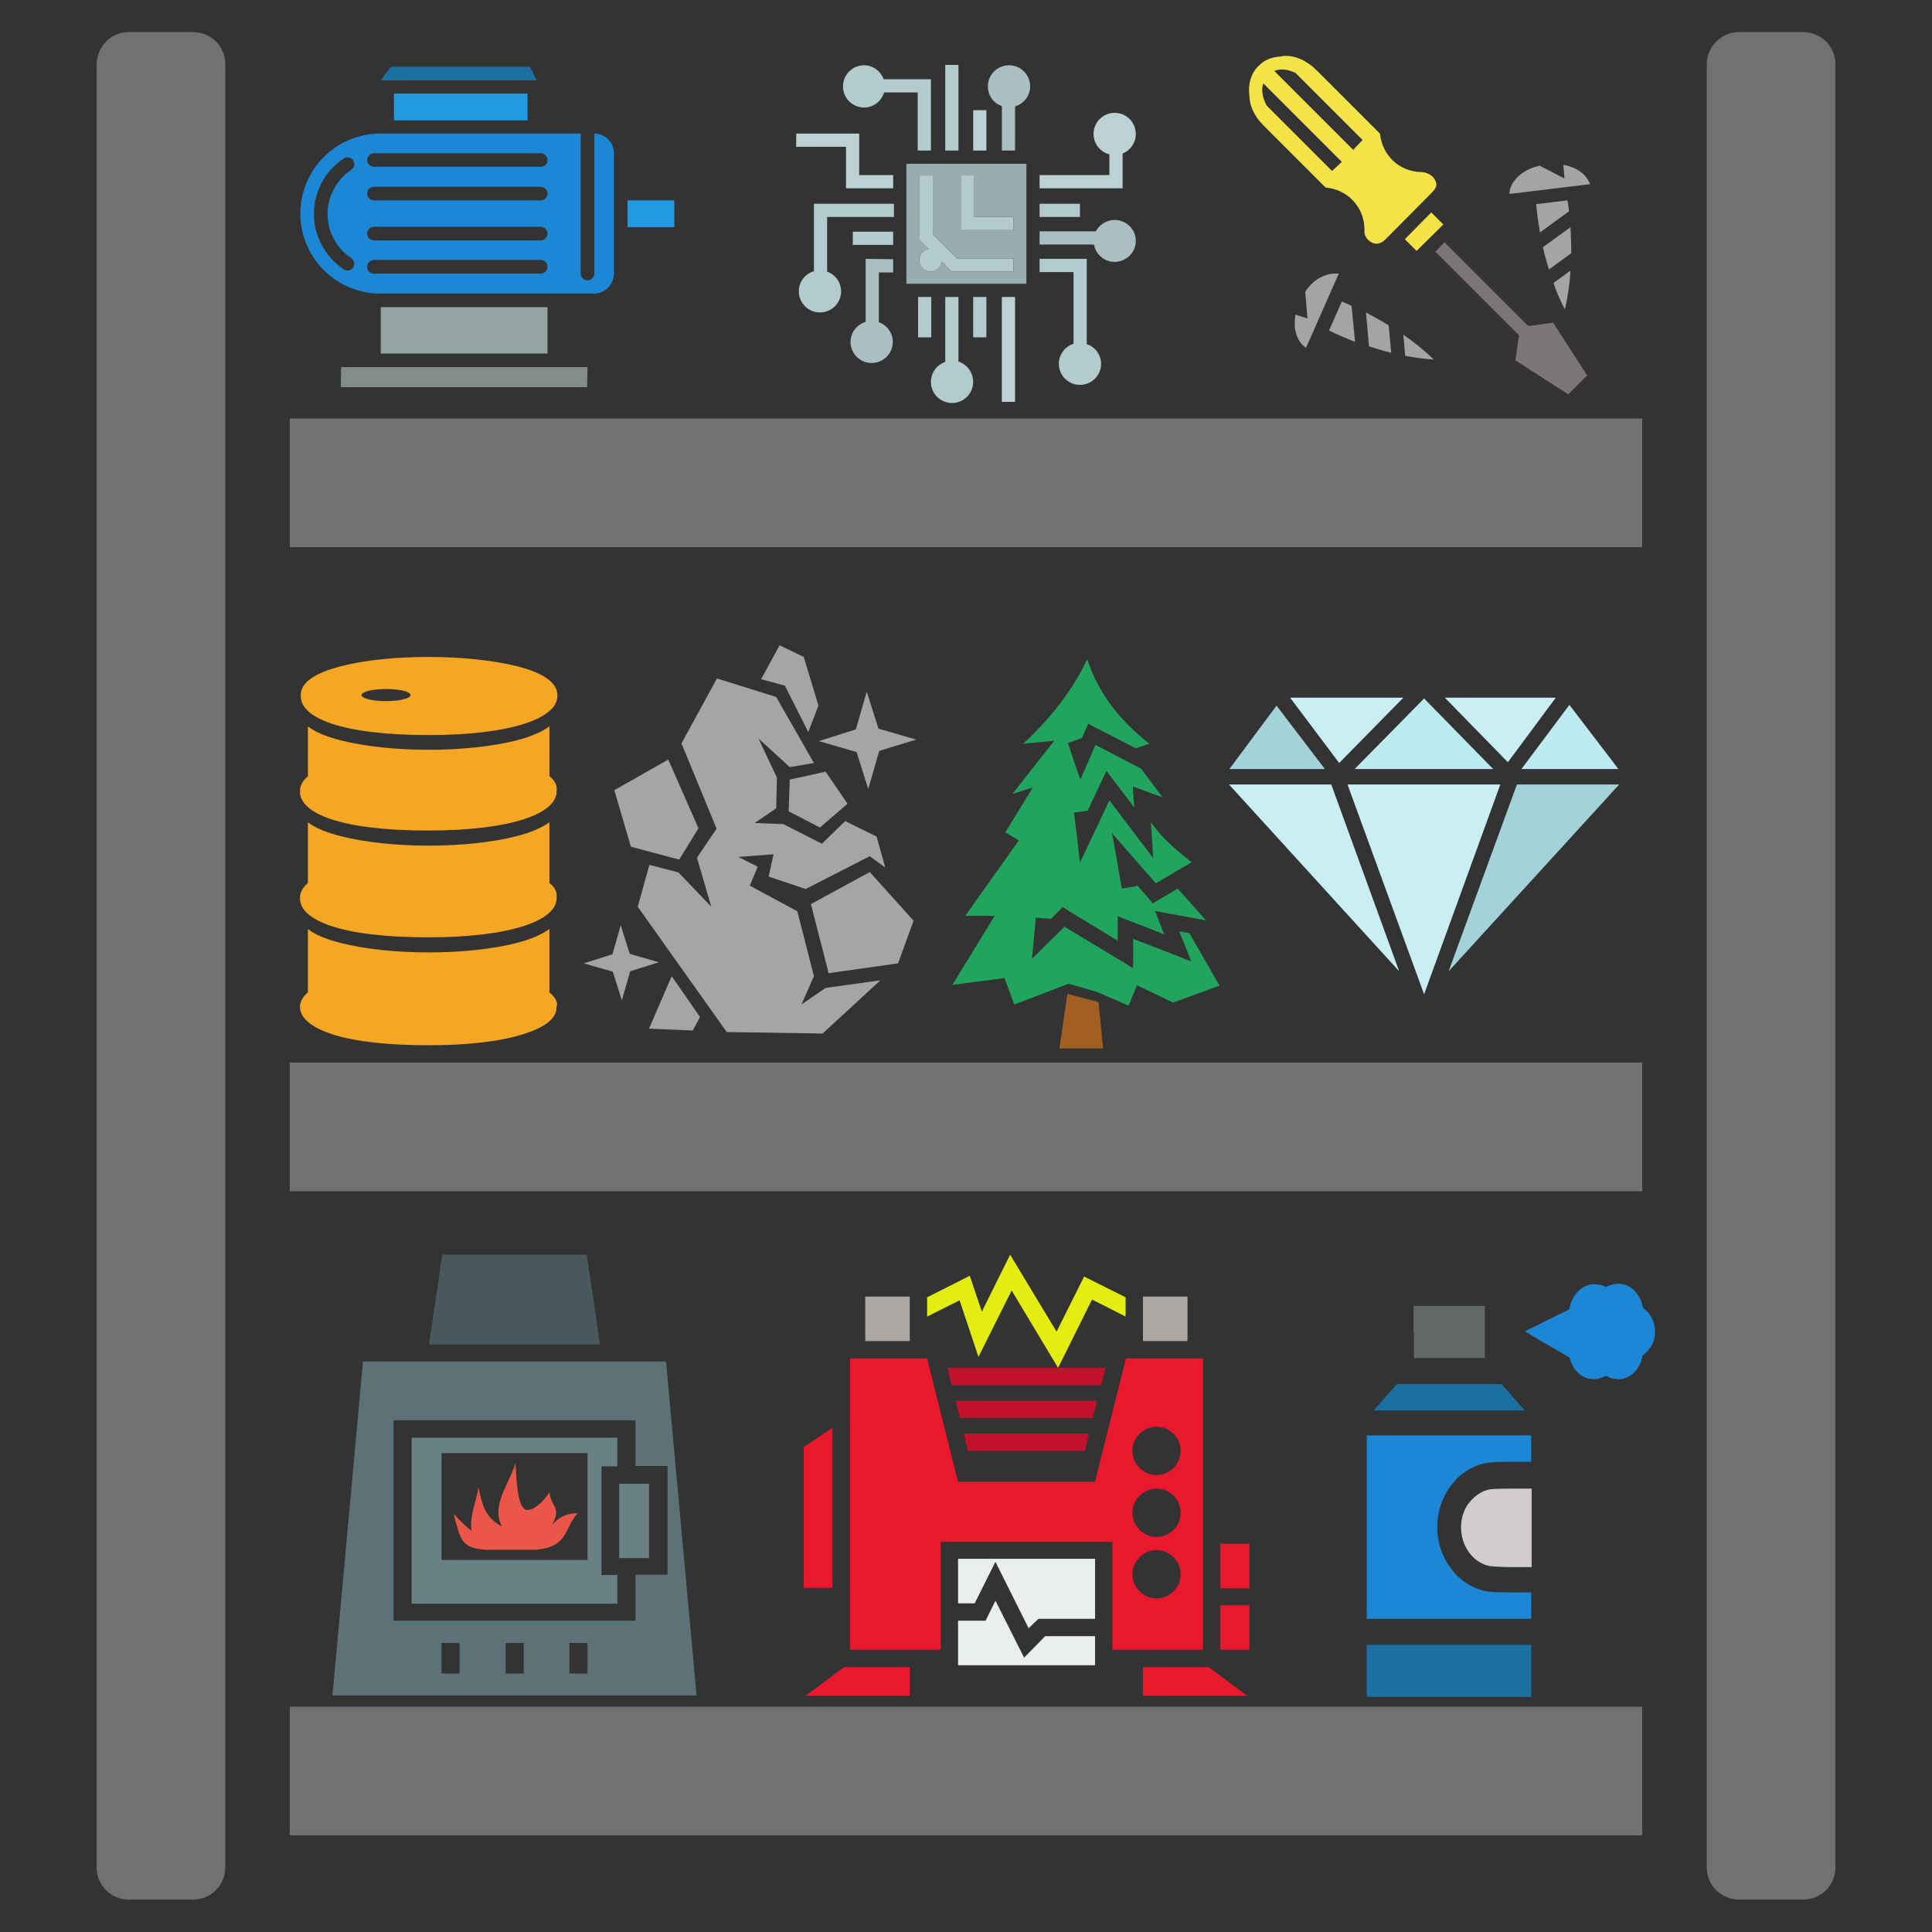 <?xml version="1.0" encoding="UTF-8"?>
<svg version="1.1" id="Icons" xmlns="http://www.w3.org/2000/svg" xmlns:xlink="http://www.w3.org/1999/xlink" x="0px" y="0px" viewBox="0 0 512 512" style="enable-background:new 0 0 512 512;" xml:space="preserve">
<rect x="0" y="0" width="512" height="512" fill="#333333" stroke="none"/>
<style type="text/css">
        .st0{fill:#727070;}
        .st1{fill:none;}
        .st2{fill:#818C8B;}
        .st3{fill:#1A6FA3;}
        .st4{fill:#93A3A2;}
        .st5{fill:#2298E0;}
        .st6{fill:#1C87D4;}
        .st7{fill:#48595B;}
        .st8{fill:#698084;}
        .st9{fill:#EA5647;}
        .st10{fill:#5C7277;}
        .st11{fill:#B3CACE;}
        .st12{fill:#AABFC1;}
        .st13{fill:#BCD1D3;}
        .st14{fill:#98ADAF;}
        .st15{fill:#A5A4A4;}
        .st16{fill:#7C7577;}
        .st17{fill:#F4E347;}
        .st18{fill:#FFF800;}
        .st19{fill:#F5A623;}
        .st20{fill:#A5A6A3;}
        .st21{fill:#C1112B;}
        .st22{fill:#ADA7A3;}
        .st23{fill:#E3ED11;}
        .st24{fill:#EA182C;}
        .st25{fill:#EAEFEC;}
        .st26{fill:#8B5A00;}
        .st27{fill:#A35F23;}
        .st28{fill:#21A45D;}
        .st29{fill:#C9EEF4;}
        .st30{fill:#BDEAEF;}
        .st31{fill:#A3D3D8;}
        .st32{fill:#626868;}
        .st33{fill:#D1CDCE;}
</style>
<path class="st0" d="M34.1,8.5h17.1c4.7,0,8.5,3.8,8.5,8.5v477.9c0,4.7-3.8,8.5-8.5,8.5H34.1c-4.7,0-8.5-3.8-8.5-8.5V17.1  C25.6,12.4,29.4,8.5,34.1,8.5z"/>
<path class="st0" d="M460.8,8.5h17.1c4.7,0,8.5,3.8,8.5,8.5v477.9c0,4.7-3.8,8.5-8.5,8.5h-17.1c-4.7,0-8.5-3.8-8.5-8.5V17.1  C452.3,12.4,456.1,8.5,460.8,8.5z"/>
<path class="st0" d="M76.8,452.3h358.4v34.1H76.8V452.3z"/>
<path class="st0" d="M76.8,281.6h358.4v34.1H76.8V281.6z"/>
<path class="st0" d="M76.8,110.9h358.4v34.1H76.8V110.9z"/>
<g>
        <path class="st1" d="M143.3,60.2H99.1c-1,0-1.8,0.8-1.8,1.8s0.8,1.8,1.8,1.8h44.2c1,0,1.8-0.8,1.8-1.8   C145.1,61,144.3,60.2,143.3,60.2z"/>
        <path class="st1" d="M93.1,44.9c0.5-0.3,0.9-0.9,0.8-1.6c0-0.6-0.4-1.2-1-1.5c-0.6-0.3-1.3-0.2-1.8,0.1c-4.9,3.3-7.9,8.8-7.9,14.7   s2.9,11.4,7.9,14.7c0.3,0.2,0.6,0.3,1,0.3c0.8,0,1.5-0.5,1.7-1.3c0.2-0.8-0.1-1.5-0.7-2l0,0c-3.9-2.6-6.3-7-6.3-11.8   C86.8,51.9,89.1,47.5,93.1,44.9z"/>
        <path class="st1" d="M143.3,49.5H99.1c-1,0-1.8,0.8-1.8,1.8s0.8,1.8,1.8,1.8h44.2c1,0,1.8-0.8,1.8-1.8   C145.1,50.3,144.3,49.5,143.3,49.5z"/>
        <path class="st1" d="M143.3,69H99.1c-1,0-1.8,0.8-1.8,1.8s0.8,1.8,1.8,1.8h44.2c1,0,1.8-0.8,1.8-1.8C145.1,69.8,144.3,69,143.3,69z   "/>
        <path class="st1" d="M143.3,40.7H99.1c-1,0-1.8,0.8-1.8,1.8s0.8,1.8,1.8,1.8h44.2c1,0,1.8-0.8,1.8-1.8S144.3,40.7,143.3,40.7z"/>
        <polygon class="st2" points="90.3,102.6 155.6,102.6 155.7,97.3 90.4,97.3  "/>
        <polygon class="st3" points="131,21.3 141.6,21.3 142.2,21.3 140.5,17.7 131,17.7 103.6,17.7 100.9,21.3 102.7,21.3  "/>
        <polygon class="st4" points="145.1,81.4 100.9,81.4 100.9,93.7 139.6,93.7 145.1,93.7  "/>
        <polygon class="st5" points="104.4,24.8 104.4,31.9 131,31.9 139.8,31.9 139.8,24.8 131,24.8  "/>
        <rect x="166.3" y="53.1" class="st5" width="12.4" height="7.1"/>
        <path class="st6" d="M157.5,35.4v37.1c0,1-0.8,1.8-1.8,1.8s-1.8-0.8-1.8-1.8V35.4h-53.1c-11.7,0-21.2,9.5-21.2,21.2   s9.5,21.2,21.2,21.2h56.6c2.9,0,5.3-2.4,5.3-5.3V40.7C162.8,37.8,160.4,35.4,157.5,35.4z M93.1,68.4L93.1,68.4   c0.6,0.4,0.9,1.2,0.7,2c-0.2,0.8-0.9,1.3-1.7,1.3c-0.3,0-0.7-0.1-1-0.3c-4.9-3.3-7.9-8.8-7.9-14.7s2.9-11.4,7.9-14.7   c0.5-0.4,1.2-0.4,1.8-0.1s0.9,0.9,1,1.5c0,0.6-0.3,1.2-0.8,1.6c-3.9,2.6-6.3,7-6.3,11.8C86.8,61.3,89.1,65.8,93.1,68.4z    M143.3,72.5H99.1c-1,0-1.8-0.8-1.8-1.8s0.8-1.8,1.8-1.8h44.2c1,0,1.8,0.8,1.8,1.8C145.1,71.7,144.3,72.5,143.3,72.5z M143.3,63.7   H99.1c-1,0-1.8-0.8-1.8-1.8s0.8-1.8,1.8-1.8h44.2c1,0,1.8,0.8,1.8,1.8C145.1,62.9,144.3,63.7,143.3,63.7z M143.3,53.1H99.1   c-1,0-1.8-0.8-1.8-1.8c0-1,0.8-1.8,1.8-1.8h44.2c1,0,1.8,0.8,1.8,1.8C145.1,52.3,144.3,53.1,143.3,53.1z M143.3,44.2H99.1   c-1,0-1.8-0.8-1.8-1.8s0.8-1.8,1.8-1.8h44.2c1,0,1.8,0.8,1.8,1.8S144.3,44.2,143.3,44.2z"/>
</g>
<g>
        <rect x="117" y="435.4" class="st1" width="4.8" height="8.1"/>
        <rect x="134" y="435.4" class="st1" width="4.8" height="8.1"/>
        <path class="st1" d="M155.7,385.1H117v28.3h38.7V385.1z M142.3,410.6h-13.6c-6.3-0.4-6.6-2.3-8.4-9.5c1.7,1.8,3.2,3.4,4.8,4.5   c-0.7-3.7,1.2-7.6,1.8-11.5c0.8,3.9,1.5,7.9,6.2,10.3c-2.9-5.7,1.9-11.1,3.6-16.7l0,0c0.3,4.5,0.5,11.7,2.8,12.3   c1.7,0.5,4.8-2.2,6.2-4.7c0.3,3.9,3.4,3.9,0.7,8.7c1.8-2,3.5-3,6.8-3.1C149.4,405.2,150.8,409.7,142.3,410.6z"/>
        <path class="st1" d="M168.4,388.6v-12.1h-64.1v53.1h64.1v-12.1h8.5v-28.8H168.4z M163.6,388.6h-4.2v28.8h4.2v7.6h-54.5v-44h54.5   V388.6z M172.1,412.9h-7.9v-19.7h7.9V412.9z"/>
        <rect x="150.9" y="435.4" class="st1" width="4.8" height="8.1"/>
        <polygon class="st7" points="155.5,332.5 117.2,332.5 113.7,356.3 159,356.3  "/>
        <rect x="164.1" y="393.2" class="st8" width="7.9" height="19.7"/>
        <path class="st9" d="M146.3,404.1c2.7-4.7-0.4-4.8-0.7-8.7c-1.4,2.5-4.5,5.2-6.2,4.7c-2.3-0.7-2.5-7.8-2.8-12.3l0,0   c-1.7,5.6-6.5,11-3.6,16.7c-4.7-2.4-5.3-6.3-6.2-10.3c-0.6,3.9-2.5,7.8-1.8,11.5c-1.7-1.2-3.1-2.8-4.8-4.5c1.9,7.1,2.1,9,8.4,9.5   h13.6c8.5-0.9,7.1-5.4,10.9-9.7C149.8,401.1,148.2,402.1,146.3,404.1z"/>
        <path class="st10" d="M176.5,360.8H96.2l-8.1,88.5h96.5L176.5,360.8z M121.8,443.5H117v-8.1h4.8V443.5z M138.7,443.5H134v-8.1h4.8   V443.5z M155.7,443.5h-4.8v-8.1h4.8V443.5z M168.4,417.4v12.1h-64.1v-53.1h64.1v12.1h8.5v28.8H168.4z"/>
        <path class="st8" d="M109.1,425h54.5v-7.6h-4.2v-28.8h4.2v-7.6h-54.5V425z M117,385.1h38.7v28.3H117V385.1z"/>
</g>
<g>
        <polygon class="st11" points="254.6,61 268.6,61 268.6,57.5 258.2,57.5 258.2,46.5 254.6,46.5 254.6,46.5  "/>
        <path class="st11" d="M243.6,69c0,1.7,1.4,3,3,3c1.5,0,2.8-1.1,3-2.6l2.1,2.1l0.5,0.5h16.4v-3.5h-15l-6.4-6.4V46.5h-3.5v17.1   l0.5,0.5l1.9,1.9C244.7,66.2,243.6,67.5,243.6,69z"/>
        <path class="st11" d="M229,28.5c2.5,0,4.6-1.7,5.3-4h8.9v15.4h3.5V21h-12.5c-0.8-2.1-2.8-3.7-5.2-3.7l0,0c-3.1,0-5.6,2.5-5.6,5.6   S225.9,28.5,229,28.5z"/>
        <rect x="226" y="61.4" class="st11" width="10.7" height="3.5"/>
        <path class="st12" d="M229.4,68.6v16.7c-2.3,0.7-4,2.8-4,5.3c0,3.1,2.5,5.6,5.6,5.6c3.1,0,5.6-2.5,5.6-5.6c0-2.4-1.6-4.5-3.7-5.2   V72.2h3.8v-3.5L229.4,68.6L229.4,68.6z"/>
        <polygon class="st11" points="254,17.2 250.5,17.2 250.5,17.2 250.5,39.9 254,39.9  "/>
        <path class="st11" d="M275.5,54L275.5,54L275.5,54z"/>
        <path class="st13" d="M297.5,40.7c2-0.8,3.5-2.8,3.5-5.2c0-3.1-2.5-5.6-5.6-5.6l0,0c-3.1,0-5.6,2.5-5.6,5.6c0,2.6,1.8,4.8,4.2,5.4   v5.5h-18.5v3.5h22V40.7z"/>
        <polygon class="st13" points="261.4,29.2 257.9,29.2 257.9,29.2 257.9,39.9 261.4,39.9  "/>
        <rect x="275.5" y="54" class="st11" width="10.7" height="3.5"/>
        <path class="st11" d="M215.6,71.9c-2.3,0.7-3.9,2.8-3.9,5.3c0,3.1,2.5,5.6,5.6,5.6c3.1,0,5.6-2.5,5.6-5.6c0-2.4-1.6-4.5-3.7-5.2   V57.5h17.7V54h-21.2V71.9z"/>
        <path class="st11" d="M254,95.8V78.7h-3.5v17.2c-2.2,0.8-3.8,2.8-3.8,5.3c0,3.1,2.5,5.6,5.6,5.6c3.1,0,5.6-2.5,5.6-5.6   C257.9,98.7,256.3,96.6,254,95.8z"/>
        <path class="st12" d="M267.4,17.3L267.4,17.3c-3.1,0-5.6,2.5-5.6,5.6c0,2.4,1.5,4.5,3.7,5.2v11.8h3.5V28.2c2.3-0.7,4-2.8,4-5.3   C273,19.8,270.5,17.3,267.4,17.3z"/>
        <path class="st11" d="M288,91.2V68.6h-12.5v3.5h9v19c-2.2,0.7-3.9,2.8-3.9,5.3c0,3.1,2.5,5.6,5.6,5.6c3.1,0,5.6-2.5,5.6-5.6   C291.8,94,290.2,91.9,288,91.2z"/>
        <path class="st12" d="M295.4,58.3L295.4,58.3c-2.2,0-4,1.2-5,3h-14.9v3.5h14.4c0.5,2.6,2.7,4.6,5.5,4.6c3.1,0,5.6-2.5,5.6-5.6   C301,60.8,298.5,58.3,295.4,58.3z"/>
        <path class="st14" d="M240.2,43.4v31.8H272V43.4H240.2L240.2,43.4z M258.2,46.5v11h10.4V61h-14V46.5l0,0H258.2z M244.2,64.1   l-0.5-0.5V46.5l0,0l0,0l0,0h3.5v15.6l6.4,6.4h15v3.5h-16.4l-0.5-0.5l-2.1-2.1c-0.2,1.5-1.5,2.6-3,2.6c-1.7,0-3-1.4-3-3   c0-1.5,1.1-2.8,2.6-3L244.2,64.1z"/>
        <polygon class="st13" points="227.7,35.4 211,35.4 211,35.4 211,38.9 224.2,38.9 224.2,49.9 236.7,49.9 236.7,46.4 227.7,46.4  "/>
        <polygon class="st11" points="257.9,78.7 257.9,78.7 257.9,89.4 261.4,89.4 261.4,78.7  "/>
        <rect x="243.3" y="78.7" class="st11" width="3.5" height="10.7"/>
        <polygon class="st13" points="265.5,78.7 265.5,106.5 269,106.5 269,78.7  "/>
        <path class="st11" d="M243.7,46.5L243.7,46.5L243.7,46.5z"/>
</g>
<g>
        <path class="st1" d="M339.9,18.5L339.9,18.5c-0.8,0-1.5,0.1-2.1,0.4l20.9,20.9l2.5-2.5l-17.8-17.8   C342.1,18.8,340.9,18.5,339.9,18.5z"/>
        <path class="st1" d="M334.6,24.8c0.2,1,0.5,2,1.1,3.1L353,45.3l2.5-2.5L334.7,22C334.5,22.8,334.4,23.8,334.6,24.8z"/>
        <path class="st15" d="M407.1,54.1c0.2,2.5,0.6,5,1,7.5l7.7-5.6c-0.1-1-0.2-1.9-0.4-2.9L407.1,54.1z"/>
        <path class="st15" d="M353.9,72.5c-0.1,0-0.2,0-0.3,0l0,0c-1.4,0-2.7,0.5-4,1.2c-1.4,0.8-2.7,2.1-3.7,3.6l0.6,7.1l-3.2-1   c-0.2,1.5-0.3,3,0,4.3c0.4,1.8,1.2,3.4,2.8,4.5l8.7-19.7C354.5,72.5,354.2,72.5,353.9,72.5z"/>
        <path class="st15" d="M355.6,79.9L355.6,79.9l-3.4,7.7c2.3,1.1,4.6,2.1,6.9,3l-0.9-9.5C357.3,80.6,356.4,80.3,355.6,79.9z"/>
        <path class="st15" d="M417.7,44.8c-1-0.5-2.1-0.9-3.4-1.1l0,0l0.3,3.6l-6.6-3.4c-2.2,0.5-4.2,1.5-5.6,2.8c-1.4,1.3-2.3,2.8-2.4,4.7   l21.4-2.6C420.7,47,419.4,45.7,417.7,44.8z"/>
        <path class="st15" d="M414.7,82c0.8-3.3,1.3-6.8,1.5-10.3l0,0l-4.5,3.3C412.5,77.4,413.5,79.7,414.7,82z"/>
        <path class="st15" d="M416.2,60.2L416.2,60.2l-7.3,5.3c0.4,2,1,4,1.6,5.9l5.9-4.3C416.4,64.8,416.3,62.5,416.2,60.2z"/>
        <path class="st15" d="M372.4,94.3c2.6,0.5,5.1,0.8,7.6,1c-2.5-2.4-5.2-4.6-8.1-6.6L372.4,94.3z"/>
        <path class="st15" d="M371.8,88.7L371.8,88.7L371.8,88.7z"/>
        <path class="st15" d="M362,82.8L362,82.8l0.8,9c1.9,0.6,3.9,1.2,5.9,1.7l-0.7-7.3C366,85,364,83.9,362,82.8z"/>
        <polygon class="st16" points="405.9,86.3 405,86.4 404.4,85.8 382.8,64.2 382.8,64.2 380.4,66.7 401.9,88.2 402.6,88.9 402.4,89.8    401.6,95.5 415.6,104.5 420.6,99.5 411.6,85.5  "/>
        <polygon class="st17" points="379.3,56.3 372.3,63.4 375.4,66.5 382.5,59.5  "/>
        <path class="st18" d="M334.7,22L334.7,22L334.7,22z"/>
        <path class="st17" d="M363.4,64.2c1.1,0.6,2.4,0.6,3.8-0.8L379.5,51c1.5-1.5,1.3-2.4,0.7-3.5c-0.7-1.1-2.1-1.9-3.6-1.9h-0.1   c-5.8-0.2-10.2-4.5-10.8-10.2l-16.6-16.6c-2.9-2.9-5.8-4-8.4-4l0,0c-0.5,0-1,0.1-1.5,0.2c-2.3,0.1-4.3,1-5.8,2.6   c-1.9,1.9-2.7,4.8-2.3,7.8c0,0,0,0,0,0.1c0.1,2.5,1.2,5.2,3.7,7.7l16.5,16.5c5.8,0.5,10.2,5.1,10.3,11l0,1.1   C361.8,62.8,362.5,63.7,363.4,64.2z M353,45.3L335.7,28c-0.6-1.1-1-2.2-1.1-3.1c-0.2-1.1-0.1-2,0.2-2.8l0,0l0,0l0,0l20.8,20.8   L353,45.3z M358.6,39.7l-20.9-20.9c0.6-0.2,1.3-0.4,2.1-0.4l0,0c1,0,2.2,0.3,3.5,0.9l17.8,17.8L358.6,39.7z"/>
</g>
<g>
        <g transform="translate(0,0)">
                <path class="st19" d="M145.6,188v-3.3c0.6,0.5,1,1.2,1.3,2C146.5,187.2,146.1,187.6,145.6,188L145.6,188z M147.7,184.3v0.2    c0,5.7-11.8,10.3-34,10.3c-23.4,0-34-4.6-34-10.3v-0.2v-0.1c0-3.3,3.7-5.9,10.9-7.7c6.2-1.6,14.4-2.4,23.1-2.4s16.9,0.9,23.1,2.4    c7.2,1.8,10.9,4.4,10.9,7.7C147.7,184.2,147.7,184.2,147.7,184.3L147.7,184.3z M108.8,184.2c0-0.9-2.9-1.6-6.5-1.6    s-6.5,0.7-6.5,1.6c0,0.9,2.9,1.6,6.5,1.6S108.8,185.1,108.8,184.2L108.8,184.2z M145.6,205.7v-13.2c-1.9,1.4-4.8,2.7-8.7,3.7    c-6.3,1.6-14.5,2.5-23.3,2.5s-17-0.9-23.3-2.5c-3.9-1-6.8-2.2-8.7-3.7v13.2c-1.4,1.2-2.1,2.5-2.1,3.9v0.2c0,5.7,10.6,10.3,34,10.3    c22.3,0,34-4.6,34-10.3v-0.2v-0.1C147.7,208.1,147,206.8,145.6,205.7L145.6,205.7z M145.6,234v-16.1c-1.9,1.4-4.8,2.7-8.7,3.7    c-6.3,1.6-14.5,2.5-23.3,2.5s-17-0.9-23.3-2.5c-3.9-1-6.8-2.2-8.7-3.7V234c-1.4,1.2-2.1,2.5-2.1,3.9v0.2c0,5.7,10.6,10.3,34,10.3    c22.3,0,34-4.6,34-10.3v-0.1v-0.1C147.7,236.4,147,235.1,145.6,234L145.6,234z M147.6,265.9c-0.2-1.1-0.9-2-2-2.9v-16.8    c-1.9,1.4-4.8,2.7-8.7,3.7c-6.3,1.6-14.5,2.5-23.3,2.5s-17-0.9-23.3-2.5c-3.9-1-6.8-2.2-8.7-3.7v16.8c-1.1,0.9-1.7,1.9-2,2.9    c-0.1,0.3-0.1,0.5-0.1,0.8v0.1c0,1.2,0.5,2.4,1.5,3.4c3.7,4,14.2,6.8,32.5,6.8c13.2,0,22.7-1.6,28.3-4.1c3.8-1.6,5.7-3.6,5.7-6    v-0.1v-0.1C147.7,266.4,147.6,266.2,147.6,265.9L147.6,265.9z"/>
        </g>
</g>
<g>
        <g transform="translate(0,0)">
                <path class="st20" d="M218,273.9l-25.4-0.4L169,240.3l3.1-11.1l7.7,2l8.7,9.1l-3.8-13l5.2-7.7l-9.3-22.6l9.4-17.2l15.7,4.9    l10,17.5l-6.4,1.1l-8.3-7.6l4.9,10.4l-0.2,8.1l-5.7,3.9l7.6,0.3l10.2,5.2l6.2-6l8.3,4.1l2.3,8.2l-4.1-3l-17,8.7l-9.8-3.3l1.3-5.9    l-9.3,0.7l5.1,2.6l-2.1,5l12.6,6.8l4.4,17.2l-3.3,7.5l6.4-4.4l14.5-2L218,273.9L218,273.9z M183.6,273.1l-11.6-0.5l6-13.9    l7.5,10.8L183.6,273.1z M164.8,265.1l-2.4-7.6l-7.7-2.2l7.6-2.4l2.2-7.7l2.4,7.6l7.7,2.2l-7.6,2.4L164.8,265.1L164.8,265.1z     M219.6,257.9l-4.7-18.3l15.6-8.5l11.6,12.9l-4.1,11.3L219.6,257.9L219.6,257.9z M180,227.8l-12.8-3.4l-4.4-15l14.3-8.1l8,18.2    L180,227.8L180,227.8z M217.3,219.3L209,215l0.3-8.4l9.5-2.1l5.8,8.5L217.3,219.3L217.3,219.3z M230.1,209.1l-3.1-9.8l-10-2.9    l9.8-3.1l2.9-10l3.1,9.8l10,2.9L233,199L230.1,209.1L230.1,209.1z M214.2,194l-6.2-12.3l-6.3-1.7l4.9-9l6.4,3.1l3.9,12.9    L214.2,194L214.2,194z"/>
        </g>
</g>
<g>
        <circle class="st1" cx="306.5" cy="400.9" r="6.4"/>
        <circle class="st1" cx="306.5" cy="417.2" r="6.4"/>
        <circle class="st1" cx="306.5" cy="384.5" r="6.4"/>
        <polygon class="st21" points="287.5,384.5 288.6,379.9 255.4,379.9 256.5,384.5  "/>
        <polygon class="st21" points="293,362.5 251.1,362.5 252.2,367.1 291.8,367.1  "/>
        <rect x="229.3" y="343.6" class="st22" width="11.8" height="11.8"/>
        <polygon class="st21" points="290.8,371.2 253.2,371.2 254.4,375.8 289.6,375.8  "/>
        <polygon class="st23" points="259.3,359.6 268.1,342 280.4,362.5 289.4,344.4 298.3,348.9 298.3,343.8 287.3,338.3 280,352.9    267.7,332.5 260.2,347.6 257,338.1 245.7,343.8 245.7,348.9 254.3,344.6  "/>
        <polygon class="st24" points="220.6,378.4 213,383.5 213,420.8 220.6,420.8  "/>
        <rect x="302.9" y="343.6" class="st22" width="11.8" height="11.8"/>
        <rect x="323.4" y="409.1" class="st24" width="7.7" height="11.8"/>
        <polygon class="st24" points="213.5,449.4 241.1,449.4 241.1,441.8 223.7,441.8  "/>
        <path class="st24" d="M318.8,437.2V360h-20.4l-8.2,32.7h-36.3l-8.2-32.7h-20.4v77.2h24v-28.6h45.5v28.6H318.8z M306.5,378.1   c3.5,0,6.4,2.9,6.4,6.4s-2.9,6.4-6.4,6.4s-6.4-2.9-6.4-6.4S303,378.1,306.5,378.1z M306.5,394.5c3.5,0,6.4,2.9,6.4,6.4   s-2.9,6.4-6.4,6.4s-6.4-2.9-6.4-6.4S303,394.5,306.5,394.5z M306.5,410.8c3.5,0,6.4,2.9,6.4,6.4s-2.9,6.4-6.4,6.4s-6.4-2.9-6.4-6.4   S303,410.8,306.5,410.8z"/>
        <rect x="323.4" y="425.4" class="st24" width="7.7" height="11.8"/>
        <polygon class="st24" points="302.9,441.8 302.9,449.4 330.5,449.4 320.3,441.8  "/>
        <polygon class="st25" points="253.9,424.9 258.3,424.9 263.8,413.9 272.6,431.5 275.2,429 290.2,429 290.2,413.1 253.9,413.1  "/>
        <polygon class="st25" points="271.4,439.3 263.8,424.2 261.2,429.5 253.9,429.5 253.9,441.3 290.2,441.3 290.2,433.6 277,433.6     "/>
</g>
<g>
        <polygon class="st26" points="291.1,265.6 292.3,277.8 280.8,277.8 282.9,263.4  "/>
        <path class="st1" d="M291.1,265.6c-0.3-0.1-0.6-0.3-0.7-0.5c-1.3-0.1-1.2-2.2,0.1-2.2c0.1,0,0.2,0,0.3,0v0l-7.6-2.2l0,0.2h0   c1,0,1.3,1,0.9,1.7c-0.1,0.4-0.4,0.8-1,0.8c0,0,0,0-0.1,0c0,0-0.1,0-0.1,0c0,0-0.1,0-0.1,0l0,0L291.1,265.6L291.1,265.6z"/>
        <polygon class="st27" points="291.1,265.6 282.9,263.4 282.9,263.3 282.9,263.3 280.8,277.8 292.3,277.8  "/>
        <path class="st28" d="M315.2,247.3l-2.7-0.5l1.5,3.7l1.7,4.3l-4.3-1.7l-11.1-4.3v7.8l-3.1-1.9l-15.1-9.1l-4.7,4.6l-3.9,3.9l0.5-5.5   l0.5-5.4l4,0.3l2-2l1.1-1.1l1.3,0.8l13.3,8.1v-6.5l2.8,1.1l9.5,3.7l-1.1-2.8l-1.3-3.4l3.6,0.7l9.9,1.8l-7.5-8.4l-5.1,3l-1.5,0.9   l-1.1-1.3l-3.1-3.6l0,0.3l-4,0.7l-1.3-7.5l-1.3-7.2l4.8,5.5l6.8,7.8l9.5-5.6c-5.4-4.2-8.6-7.4-10.8-10.6l0.2,2.8l0.4,6.7l-4.1-5.4   l-7.5-9.9l-4.8,10.2l-3,6.3l-0.8-7l-0.8-6.3l3.6-0.4l3.6-7.6l1.4-3l2,2.6l5.4,7.1l-0.2-2.5l-0.2-3.1l2.9,1.1l5,1.8l-5.7-7.6   l-12.1-6.3l-1.9,4.4l-2.1,4.8l-1.7-4.9l-1.6-4.8l3.7-1.3l0.8-1.8l0.9-2l1.9,1l10.7,5.5l3.6-1.2c-9.4-7.4-14-14.9-16.5-22.5v0.1   c-3.9,8.4-9.8,15.7-16.9,22.4l8.2-0.8l-11.1,14.1l5.4-1.7l-7.3,11.9l3.6,2.1l-14.2,20l7.8,0L252.4,261l13.8-1.8l2.6,7l14.4-5.5   l7.6,2.2l8.3,3.6l2.2-5.4l9.6,4.6l12.3-4.5L315.2,247.3z"/>
</g>
<g>
        <polygon class="st29" points="399.6,202 412.3,184.9 382.9,184.9 382.9,184.9  "/>
        <polygon class="st30" points="395.7,203.8 377.4,185.1 377.4,185.1 359,203.8  "/>
        <polygon class="st30" points="428.9,203.8 415.9,186.8 415.9,186.8 403.2,203.8  "/>
        <polygon class="st29" points="371.9,184.9 341.9,184.9 354.9,202.2  "/>
        <polygon class="st31" points="402,207.9 402,207.9 383.9,257.4 429.1,207.9  "/>
        <polygon class="st29" points="357.1,207.9 357.1,207.9 377.4,263.5 397.6,207.9  "/>
        <polygon class="st31" points="338.3,187 325.8,203.8 351.1,203.8  "/>
        <polygon class="st29" points="325.7,207.9 325.7,207.9 370.8,257.4 352.8,207.9  "/>
</g>
<g>
        <path class="st6" d="M421.1,340.5c-2.4,0.6-4.4,2.9-5,5.6c-0.1,0.5-0.2,0.9-0.2,0.9c0,0-2.7,1.3-5.9,2.9l-5.9,2.9l2,1.2   c1.1,0.7,3.8,2.3,6,3.5l3.9,2.3l0.2,0.8c0.4,1.2,0.9,2.1,1.7,2.9c1.2,1.3,2.8,2,4.5,2c0.8,0,2.1-0.3,2.8-0.7l0.4-0.2l0.4,0.2   c0.2,0.1,0.8,0.4,1.3,0.5c3.6,1,7.2-1.6,7.9-5.7c0-0.3,0.2-0.5,0.6-0.8c2.2-1.7,3.3-4.8,2.6-7.7c-0.4-1.7-1.2-3-2.5-4.1   c-0.6-0.5-0.6-0.6-0.7-1.2c-0.4-1.9-1.8-3.9-3.4-4.8c-0.9-0.5-2-0.8-3-0.8c-0.8,0-2.1,0.3-2.8,0.7l-0.4,0.2l-0.4-0.2   C424.2,340.4,422.5,340.2,421.1,340.5z"/>
        <path class="st32" d="M374.7,353v6.9h9.4h9.4V353v-6.9H384h-9.4V353z"/>
        <path class="st3" d="M367.1,370.3l-3.1,3.5H384h20.1l-3.1-3.5l-3.1-3.5H384h-13.8L367.1,370.3z"/>
        <path class="st6" d="M362.2,404.8V429H384h21.8v-3.5v-3.5h-5.4c-4.2,0-5.8-0.1-7-0.4c-6.1-1.4-10.9-6.7-12.2-13.5   c-1.7-9.3,3.8-18.4,12.2-20.3c1.2-0.3,2.9-0.4,7-0.4h5.4v-3.5v-3.5H384h-21.8V404.8z"/>
        <path class="st33" d="M394.3,394.8c-2.6,0.7-5.1,2.9-6.2,5.5c-2.6,6.1,0.6,13.3,6.5,14.7c0.6,0.1,3.2,0.3,6.2,0.3h5.1v-10.4v-10.4   l-5.2,0C397.1,394.5,395,394.6,394.3,394.8z"/>
        <path class="st3" d="M362.2,442.8v6.9H384h21.8v-6.9v-6.9H384h-21.8V442.8z"/>
</g>
</svg>
